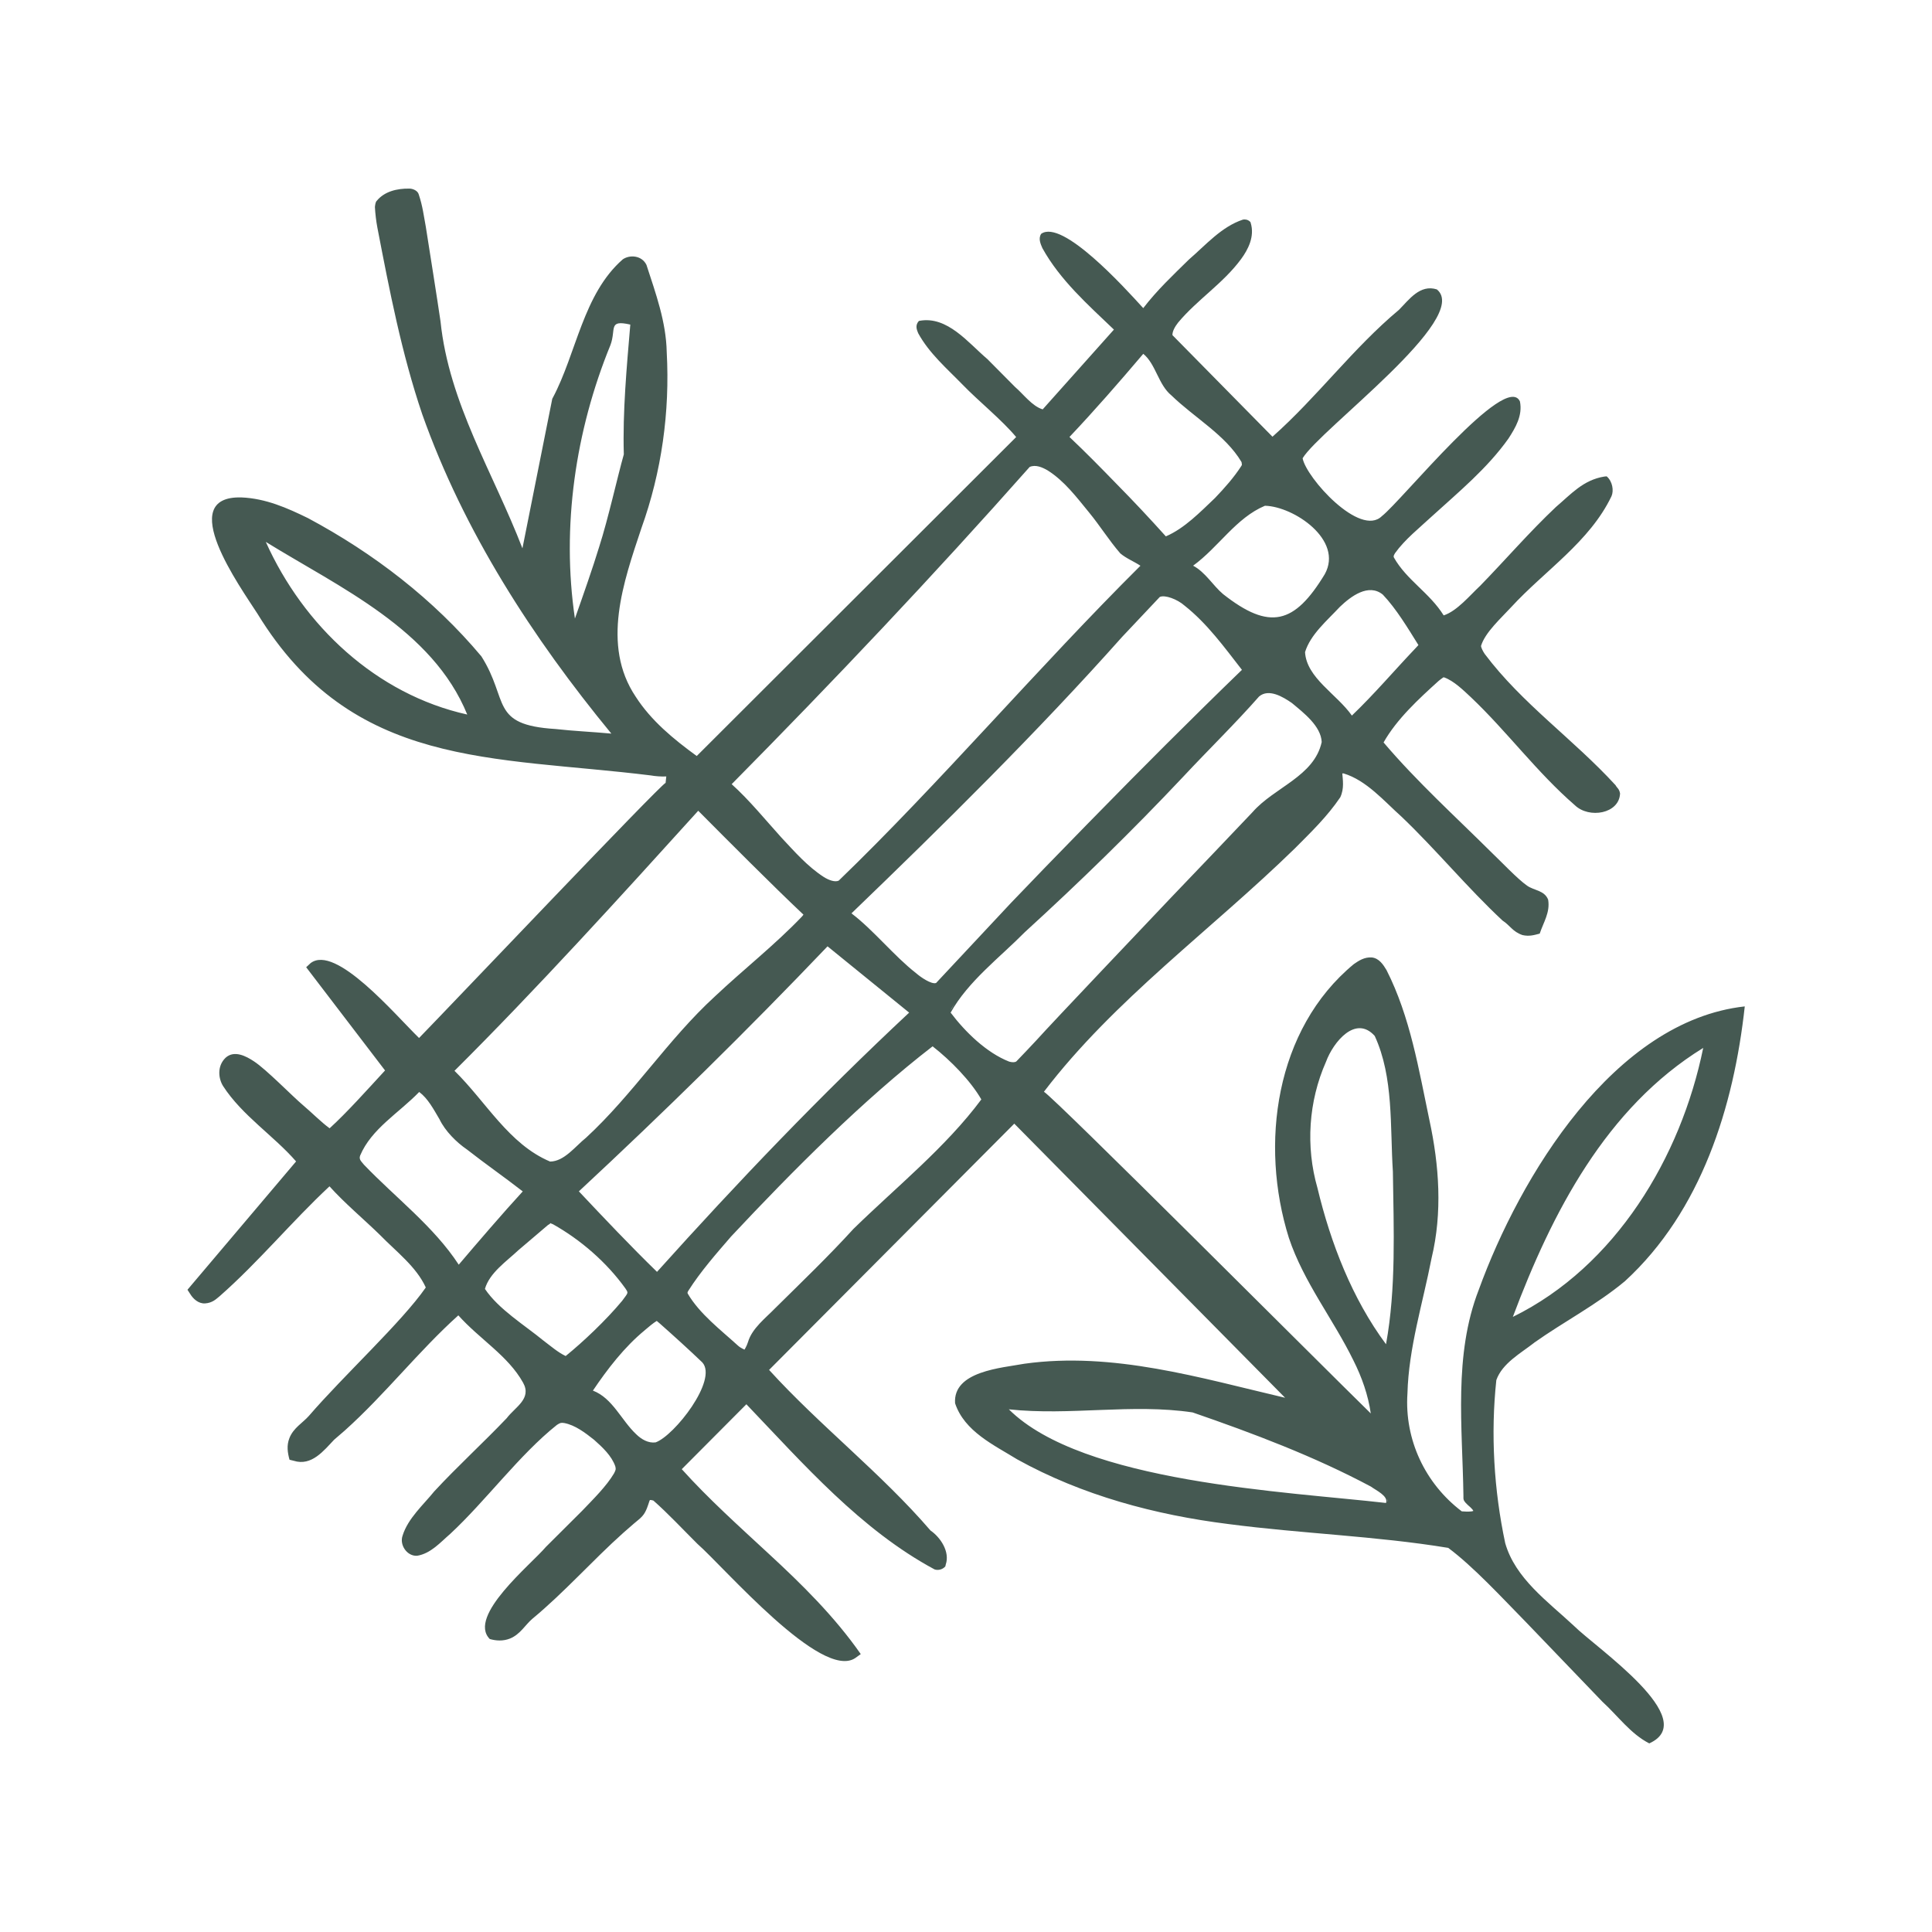<svg xmlns="http://www.w3.org/2000/svg" id="Capa_1" viewBox="0 0 450 450"><defs><style>.cls-1{fill:#455952;}</style></defs><path class="cls-1" d="M357.34,312.74c6.94-4.92,14.56-8.84,21.15-14.34,17.78-16.31,25.34-40.62,27.9-63.99-30.5,3.39-52.37,39.63-61.96,66.01-5.91,15.21-3.79,31.99-3.57,47.93v.59c0,.07,0,.2.08.46.44.89,1.41,1.44,1.92,2.08.18.16.26.36.31.44-.02,0-.32.13-.62.13-.65.07-1.37.02-2.08-.03-8.54-6.48-13.36-16.71-12.65-27.44.28-10.65,3.57-20.99,5.62-31.53,2.55-10.58,1.78-21.61-.5-32.14-2.48-11.78-4.46-24.06-9.99-34.95-.75-1.25-1.72-2.76-3.42-2.95-1.77-.12-3.06.77-4.2,1.55-18.34,15.16-21.96,41.99-15.13,63.76,3.45,10.33,10.32,18.91,15.03,28.54,1.98,3.93,3.44,8.09,4.05,12.36-11.83-11.57-73.43-73.28-76.13-74.93,16.37-21.46,39.07-37.76,58.47-56.7,3.76-3.78,7.52-7.4,10.55-11.88.98-2.05.57-4.17.48-5.56.08,0,.16-.01.3,0,5.33,1.6,9.44,6.46,13.56,10.14,8.09,7.73,15.23,16.45,23.45,24.12,1.78,1.15,2.34,2.6,4.66,3.39,1.59.36,2.73-.01,4.01-.34.85-2.6,2.47-4.94,1.96-7.91-.85-2.19-3.37-2.14-4.92-3.27-2.23-1.56-6.11-5.68-8.21-7.67-8.46-8.4-17.41-16.52-25.12-25.58-.02-.06-.05-.07-.09-.08,3.06-5.44,8.24-10.2,12.83-14.35.36-.3.7-.55,1.01-.76.19-.09-.03-.11.31-.05,2.25.82,4.43,2.96,6.27,4.68,8.39,7.97,15.29,17.41,24.15,25.09,3.3,3.18,10.34,2,10.52-2.75-.21-1.13-.65-1.19-1.05-1.92-9.9-10.8-21.73-18.94-30.47-30.57-.45-.65-.83-1.47-.87-1.85.94-3.16,4.7-6.51,7.04-9.06,7.78-8.47,18.28-15.21,23.36-25.84.56-1.28.25-3.44-1.13-4.62,0,0-.53.05-.53.05-4.95.78-7.84,4.17-11.3,7.1-6.18,5.83-11.71,12.26-17.6,18.31-2.44,2.27-5.41,5.91-8.53,6.93-3.3-5.29-8.62-8.21-11.6-13.49-.11-.31-.07-.4.25-.98,2.29-3.22,5.7-5.9,8.63-8.63,6.22-5.66,12.86-11.13,17.8-18.08,1.64-2.54,3.34-5.37,2.68-8.65-3.22-7.11-27.57,23.16-32.16,26.71-5.07,5.01-17.61-8.92-18.46-13.48,4.03-6.71,39.42-32.69,31.27-39.33-3.95-1.25-6.48,2.4-8.83,4.76-10.7,8.93-19.1,20.38-29.46,29.55-1.12-1.14-22.85-23.2-23.3-23.66-.03-.88.58-1.98,1.32-2.92,4.44-5.33,10.49-9.12,14.66-14.78,1.64-2.23,3.22-5.27,2.25-8.44l-.05-.18-.11-.11c-.53-.53-1.24-.56-1.64-.48-5.03,1.66-8.67,5.93-12.59,9.3-3.76,3.69-7.4,7.11-10.64,11.32-4.43-4.87-18.85-20.78-23.77-17.31-.73,1.1-.14,2.36.28,3.34,4.11,7.43,10.6,13.17,16.66,18.97-.8.9-16.18,18.12-16.59,18.58-2.46-.73-4.5-3.56-6.44-5.22,0,0-6.44-6.49-6.44-6.49-4.45-3.76-9.31-10.12-15.84-8.91l-.13.04-.06.07c-.88,1.03-.35,2.09-.09,2.77,2.56,4.69,6.7,8.24,10.37,12.01,3.53,3.67,9.2,8.25,12.45,12.18-.67.67-73.67,73.57-74.4,74.29-5.39-3.92-10.63-8.23-14.22-13.82-8.07-12.04-2.84-26.73,1.34-39.27,4.7-13.08,6.65-27.08,5.89-40.97-.14-7.08-2.55-13.65-4.72-20.33-1.07-2.21-3.86-2.43-5.51-1.3-9.28,8.11-10.78,21.9-16.33,32.3,0,0-.1.17-.1.17l-.02.11-6.93,34.74c-6.78-17.6-17.11-33.78-19.08-52.87-.66-4.59-2.75-17.73-3.43-22.06-.47-2.5-.73-4.8-1.64-7.5-.22-.88-1.41-1.39-2.25-1.36-2.73-.04-5.74.62-7.56,2.88-.26.23-.36.97-.4,1.42.09,1.62.28,3.2.57,4.77,2.83,14.68,5.64,29.29,10.46,43.51,9.7,27.34,25.69,52.05,44.04,74.36-4.4-.41-8.73-.59-13.02-1.07-15.37-.95-10.75-6.68-17.25-16.92-11.13-13.28-25.1-24.03-40.39-32.2-4.79-2.34-9.82-4.59-15.52-4.82-15.59-.4-.2,20.92,3.75,27.08,22.13,36.19,54.8,33.11,91.68,37.68.81.16,2.48.3,3.55.23-.04.45-.13,1.01-.16,1.49-1.63.85-49.73,51.53-57.43,59.43-5.67-5.52-19.44-21.89-25.26-17.44l-1.03.96.85,1.11s16.08,21.04,17.52,22.93c-4.23,4.59-8.88,9.8-12.91,13.47-1.87-1.34-4.34-3.82-6.04-5.24-2.77-2.34-8.64-8.43-11.61-10.37-1.78-1.18-4.54-2.65-6.56-.84-2.06,1.96-1.69,4.89-.6,6.62,4.41,6.84,11.84,11.6,17,17.55l-24.54,28.99s-.76.9-.76.9c0,0,.61.94.61.94.69,1.15,1.93,2.33,3.49,2.24,1.74-.12,2.57-1.02,3.36-1.65,9.06-7.95,16.88-17.48,25.62-25.62,3.48,3.89,8.31,7.94,11.76,11.33,3.73,3.83,8.48,7.39,10.67,12.23-5.59,8.06-19.08,20.45-27.23,29.91-1.43,1.62-3.61,2.8-4.53,5.16-.7,1.75-.42,3.44.02,5.05,0,0,.97.24.97.24,4.17,1.33,7.03-2.39,9.41-4.89,0,0,2.51-2.17,2.51-2.17,9.34-8.38,17.19-18.5,26.43-26.81,4.95,5.55,11.58,9.39,15.08,15.68,2.09,3.74-1.83,5.65-3.82,8.28-5.52,5.79-11.39,11.13-16.87,17.04-2.46,3.06-6.14,6.29-7.37,10.3-.78,2.19,1.05,4.84,3.37,4.7,3.2-.51,5.47-3.17,7.71-5.09,8.25-7.65,16.16-18.48,24.87-25.4.8-.5.92-.53,1.69-.43,2.55.48,4.89,2.27,6.96,3.91,1.97,1.75,4.1,3.74,4.94,6.18.16.69.14.77-.29,1.63-1.77,2.99-4.75,5.92-7.44,8.73,0,0-8.46,8.43-8.46,8.43-3.42,4.06-18.33,16.08-13.05,21.43,1.46.42,3.1.53,4.71-.11,2.39-.97,3.56-3.2,5.21-4.6,7.51-6.22,13.98-13.58,21.2-20.04l2.41-2.1,1.22-1.02c.47-.38,1.14-1.07,1.44-1.7.67-1.23.91-2.55,1.12-2.81.02,0,.03,0,.07,0,.15-.02.43.05.73.13,3.42,3.01,6.84,6.69,10.25,10.08,6.24,5.46,28.88,31.88,36.76,26.61l1.29-.93c-6.12-8.78-13.77-16.3-21.49-23.42-6.94-6.43-13.95-12.71-20.2-19.65,3.07-3.08,11.95-12,15.05-15.12,13.34,13.96,26.67,29.25,43.84,38.47.85.29,1.9,0,2.5-.71,0,0,.1-.43.1-.43,1.02-3.01-1.28-6.37-3.55-7.92-11.45-13.32-25.82-24.45-37.6-37.41l57.11-57.36,63.08,63.85c-19.78-4.63-40.1-10.8-60.72-7.93-5.26.98-16.67,1.7-16.15,9.21,2.19,6.57,9.04,9.71,14.46,13.06,15.15,8.4,32.15,12.94,49.2,15.07,17.07,2.24,34.28,2.77,51.2,5.55,5.87,4.36,12.59,11.68,18.22,17.41,0,0,17.7,18.43,17.7,18.43,3.56,3.24,6.55,7.48,10.91,9.7,12.28-5.54-12.39-22.24-17.58-27.41-6.01-5.61-13.63-11.01-15.97-19.23-2.63-12.34-3.42-25.42-2.07-37.98,1.38-3.92,5.67-6.24,8.82-8.7ZM352.37,306.73c9.12-24.29,21.72-48.71,44.34-62.65-5.19,25.49-20.43,50.91-44.34,62.65ZM322.83,313.1c-7.89-10.63-12.89-23.56-15.97-36.4-2.77-9.65-2.09-20.16,1.99-29.39,1.71-4.63,6.91-10.98,11.35-6.02,4.44,9.61,3.55,21.15,4.23,31.61.18,13.26.78,27.21-1.6,40.2ZM322.82,350.07c-23.1-2.66-70.65-4.7-87.84-21.81,14.3,1.54,28.61-1.39,42.8.72,14.08,4.86,28.35,10.24,41.54,17.28,1.15.86,4.11,2.19,3.51,3.81ZM323.12,349.17c.08.24.09.47,0,.67.04-.22.04-.44,0-.67ZM131.75,315.84c-1.79-.84-3.41-2.27-5.16-3.58-4.46-3.66-10.44-7.29-13.64-12.05,1.07-3.75,5.03-6.41,7.81-9.03,2.25-1.89,4.62-3.95,6.86-5.84.54-.29.58-.43.57-.47.02.04.13.13.59.27,6.47,3.63,12.51,8.87,16.87,14.94.74,1.15.75.88-.74,2.91-3.76,4.52-9.1,9.57-13.15,12.85ZM218.03,228.96c-1.1.37-3.64-1.39-4.68-2.31-5.1-3.97-9.92-10.05-15.03-13.91,21.22-20.42,43.51-42.44,63.03-64.38,0,0,8.79-9.32,8.79-9.32,1.2-.54,4.08.53,5.74,2,5.3,4.19,9.24,9.65,13.39,14.98-5.98,5.78-11.9,11.62-17.79,17.49-9.1,9.05-27.16,27.51-36.01,36.8l-17.44,18.65ZM192.75,220.42c1.73,1.4,19.01,15.44,19.01,15.44-20.71,19.35-39.85,39.38-58.73,60.38-6.24-6.08-12.23-12.41-18.2-18.75,19.86-18.46,39.2-37.45,57.92-57.07ZM186.81,213.46c-6.22,6.53-13.73,12.43-20.29,18.62-10.94,10.02-19.08,22.83-30.01,32.91-2.52,2.01-5.07,5.53-8.38,5.56-9.64-4.07-14.87-13.88-22.27-21.14,19.01-18.91,38.75-40.66,56.77-60.57,7.02,7.06,17.19,17.29,24.51,24.2-.14.18-.33.42-.33.42ZM308.57,133.73c-7.08,11.69-12.87,13.17-23.7,4.64-2.35-1.98-4.09-5.08-6.97-6.61,5.95-4.33,9.98-11.13,16.73-13.96,6.69.15,18.35,7.95,13.94,15.93ZM289.26,108.16c-.02.23.04.06-.16.42-1.71,2.65-3.88,5.09-6.09,7.4-3.42,3.25-7.11,7.09-11.46,8.95-3.74-4.16-7.55-8.23-11.47-12.2-3.6-3.71-7.22-7.4-10.98-10.95,5.93-6.27,11.45-12.61,17.19-19.37,2.93,2.38,3.49,7.2,6.57,9.7,5.34,5.18,12.57,9.2,16.29,15.47.11.23.04.38.11.58ZM260.91,128.87c1.43,1.22,3.22,1.9,4.72,2.9-23.78,23.64-47,50.91-70.28,73.35-.88.4-2.27-.1-3.46-.84-3.78-2.43-6.81-5.91-9.9-9.21-3.48-3.83-7.48-8.76-11.57-12.42,23.77-24.05,46.97-48.56,69.41-73.89,1.38-.6,2.92.07,4.18.8,3.91,2.46,6.76,6.27,9.67,9.82,2.53,3.08,4.6,6.44,7.24,9.49ZM150.18,309.83c.89-.76,1.98-1.68,2.79-2.16.01.01.03.03.04.03l.74.63c3.11,2.75,6.85,6.14,9.84,9.01,3.66,4.07-6.52,17.07-10.89,18.62-1.71.23-3.31-.72-4.52-1.9-3.48-3.27-5.49-8.41-10.08-10.16,3.37-5.01,7.35-10.18,12.09-14.07ZM160.18,301.29c-.03-.25-.14-.17.18-.7,2.84-4.46,6.43-8.54,9.91-12.57,14.44-15.43,30.83-31.86,46.95-44.31,4.23,3.3,8.89,8.08,11.35,12.37-8.24,11.1-19.77,20.37-29.78,30.15-5.82,6.39-12.06,12.37-18.21,18.45-2.2,2.28-5.43,4.71-6.36,7.92-.29.97-.96,2.01-.83,1.76.22.05-.8-.3-1.48-.92-4.04-3.68-8.98-7.43-11.74-12.16ZM222.38,233.71c-.34.53-.66,1.07-.97,1.62.17-.4.51-.96.97-1.62ZM221.42,235.86c4.1-7.33,11.42-12.8,17.31-18.77,12.71-11.6,25.01-23.59,36.81-36.12,5.8-6.22,12.24-12.5,17.72-18.74,2.25-1.92,5.56.07,7.65,1.52,2.73,2.28,6.78,5.37,6.94,9.09-1.76,8.01-11,10.5-16.08,16.29-4.01,4.26-14.79,15.52-18.97,19.89-4.47,4.73-27.6,29.04-31.43,33.31-.92.98-3.79,4.04-4.64,4.89-.34.26-1.02.24-1.68.05-5.3-2.08-10.24-6.92-13.63-11.41ZM303.97,151.89c1.26-4.11,5.12-7.33,8.12-10.55,2.52-2.41,6.66-5.57,10-2.84,3.19,3.36,5.89,7.92,8.29,11.75-.18.2-.36.4-.58.63-5.02,5.27-9.63,10.72-14.92,15.79-3.5-4.99-10.56-8.76-10.91-14.78ZM84.81,271.33c-.6-.79-1.27-1.22-.93-2.17,2.62-6.24,9-9.9,13.76-14.82,2.04,1.53,3.31,3.96,4.73,6.36,1.3,2.72,3.94,5.37,6.41,7.05,4.19,3.29,8.77,6.47,12.98,9.75-4.6,5-10.72,12.14-14.91,17.07-5.78-8.87-14.75-15.64-22.03-23.24ZM145.3,105.83c-1.5,5.3-3.62,14.94-5.74,21.54-1.49,4.88-3.69,11.16-5.65,16.7-3.17-21.37.12-43.77,8.27-63.69,1.39-3.7-.63-5.98,4.63-4.78-.84,9.94-1.8,20.27-1.51,30.22ZM108.83,166.43c-21.19-4.71-38.15-20.67-46.92-40.21,17.24,10.64,38.83,20.36,46.92,40.21ZM312.33,180.22s-.01.01,0,0h0Z"></path></svg>